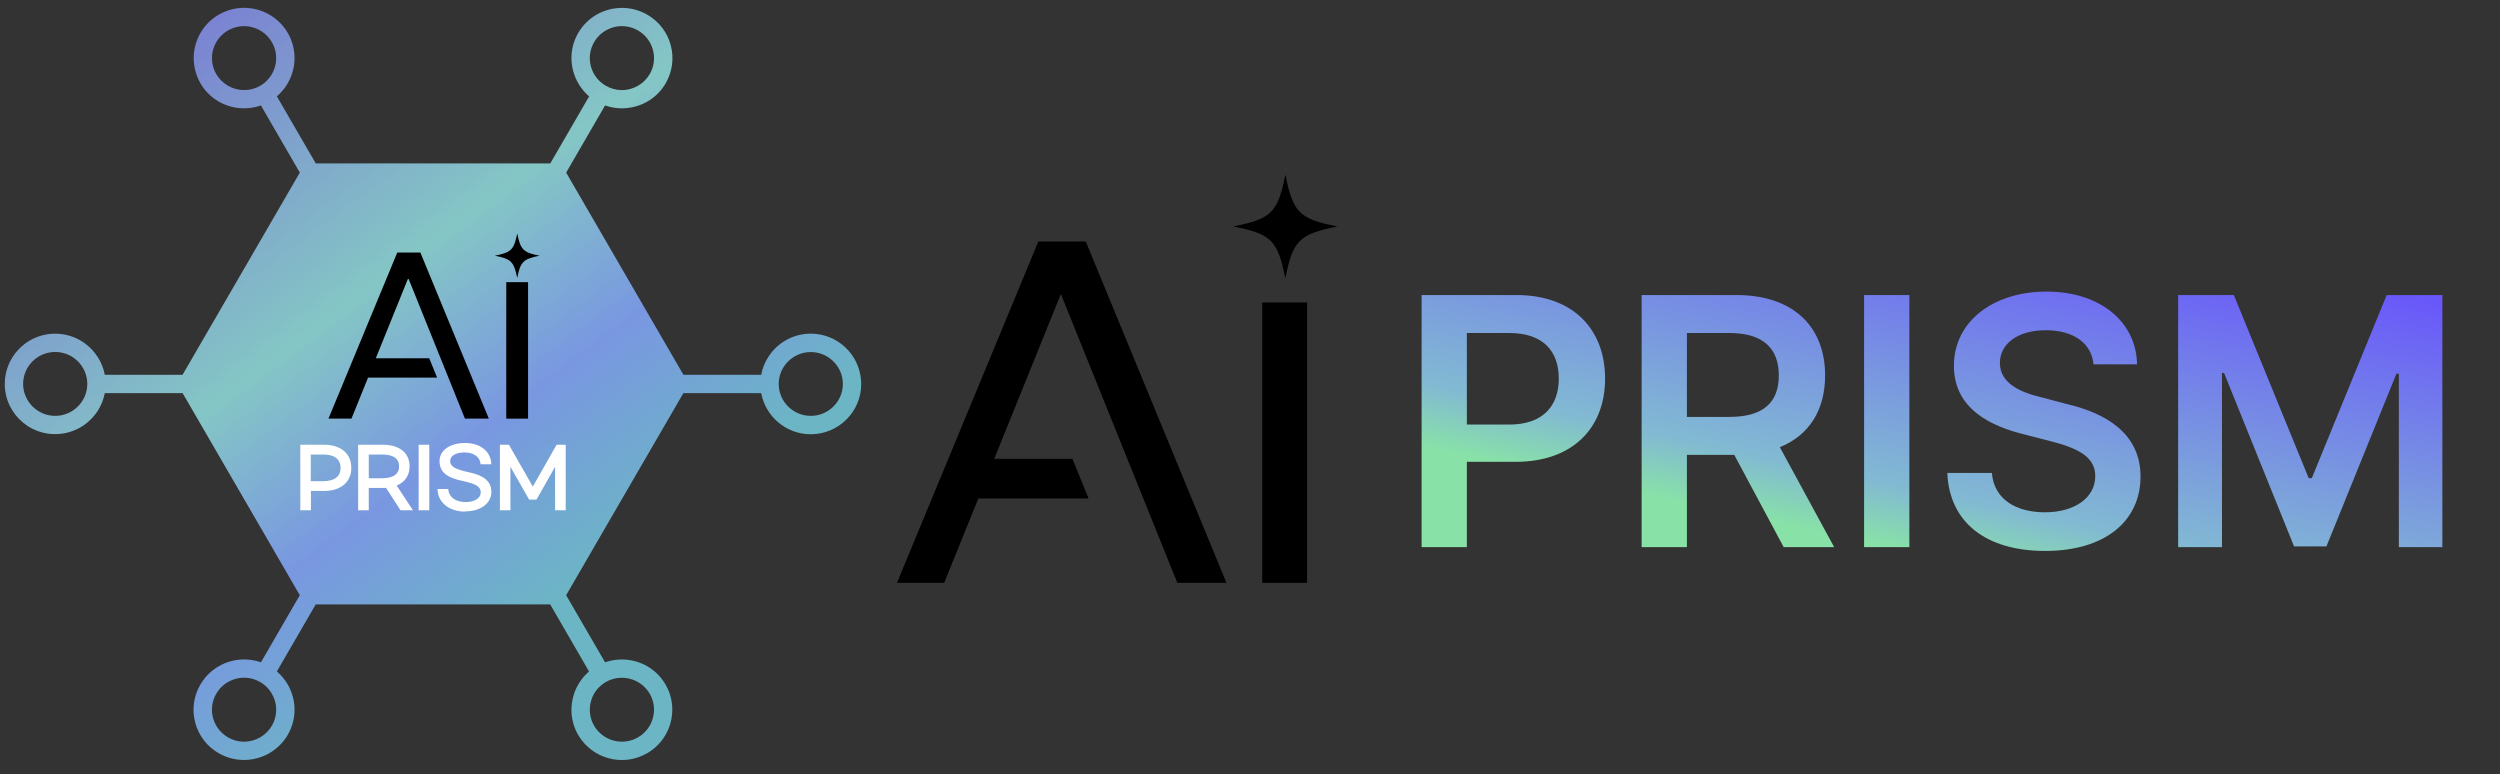 <svg width="113" height="35" viewBox="0 0 113 35" fill="none" xmlns="http://www.w3.org/2000/svg">
<rect x="0" y="0" width="113" height="35" fill="#333333" stroke="none"/>
<path d="M64.257 24.729V13.336H68.537C71.149 13.336 72.55 14.926 72.55 17.113C72.55 19.3 71.133 20.874 68.505 20.874H66.302V24.729H64.257ZM66.302 19.19H68.222C69.764 19.19 70.457 18.325 70.457 17.113C70.457 15.886 69.764 15.052 68.222 15.052H66.302V19.19ZM74.202 24.729V13.336H78.482C81.094 13.336 82.495 14.8 82.495 16.971C82.495 18.521 81.787 19.67 80.449 20.213L82.904 24.729H80.622L78.388 20.559H76.248V24.729H74.202ZM76.248 18.844H78.168C79.71 18.844 80.402 18.183 80.402 16.971C80.402 15.76 79.71 15.052 78.168 15.052H76.248V18.844ZM86.303 13.336V24.729H84.257V13.336H86.303ZM94.628 16.468C94.533 15.492 93.699 14.926 92.472 14.926C91.181 14.926 90.395 15.555 90.395 16.405C90.395 17.365 91.402 17.758 92.346 17.978L93.416 18.262C95.115 18.655 96.752 19.552 96.752 21.535C96.752 23.533 95.178 24.902 92.44 24.902C89.781 24.902 88.113 23.628 88.018 21.377H90.033C90.127 22.573 91.134 23.156 92.425 23.156C93.778 23.156 94.706 22.495 94.706 21.519C94.706 20.622 93.872 20.244 92.645 19.93L91.355 19.599C89.482 19.111 88.317 18.167 88.317 16.531C88.317 14.516 90.111 13.179 92.503 13.179C94.927 13.179 96.563 14.548 96.595 16.468H94.628ZM98.452 13.336H100.969L104.353 21.613H104.494L107.878 13.336H110.395V24.729H108.428V16.893H108.318L105.155 24.698H103.692L100.529 16.861H100.434V24.729H98.452V13.336Z" fill="url(#paint0_linear_184_1928)"/>
<path d="M59.08 26.344H57.054V13.671H59.08V26.344Z" fill="black"/>
<path d="M60.454 10.236C58.718 10.587 58.438 10.865 58.098 12.581C57.746 10.853 57.467 10.575 55.743 10.236C57.479 9.886 57.758 9.608 58.098 7.891C58.45 9.62 58.73 9.898 60.454 10.236Z" fill="black"/>
<path d="M47.951 13.287L44.939 20.739H48.475L49.204 22.532H44.221L42.677 26.344H40.543L46.933 10.917H49.077L55.435 26.344H53.215L47.951 13.287Z" fill="black"/>
<path d="M9.894 0.658C10.985 0.03 12.378 0.404 13.009 1.49C13.111 1.666 13.185 1.85 13.236 2.037C13.238 2.046 13.24 2.056 13.243 2.065C13.257 2.122 13.269 2.179 13.279 2.237C13.28 2.245 13.282 2.254 13.284 2.262C13.292 2.316 13.299 2.369 13.304 2.423C13.305 2.438 13.307 2.452 13.308 2.467C13.312 2.521 13.313 2.574 13.313 2.627C13.313 2.64 13.313 2.653 13.313 2.665C13.312 2.72 13.309 2.774 13.304 2.827C13.302 2.847 13.3 2.866 13.297 2.885C13.292 2.928 13.287 2.971 13.28 3.014C13.276 3.037 13.271 3.06 13.266 3.082C13.251 3.152 13.232 3.221 13.211 3.289C13.178 3.399 13.139 3.506 13.089 3.61C13.085 3.619 13.078 3.628 13.074 3.638C13.014 3.758 12.944 3.872 12.864 3.981C12.858 3.988 12.852 3.995 12.846 4.002C12.749 4.129 12.64 4.248 12.515 4.355L14.273 7.387H24.872L26.628 4.357C26.451 4.205 26.302 4.028 26.182 3.837C26.174 3.824 26.166 3.811 26.158 3.798C25.745 3.113 25.704 2.236 26.133 1.493C26.564 0.747 27.359 0.337 28.168 0.358H28.174C28.542 0.367 28.913 0.466 29.254 0.662C30.344 1.286 30.72 2.678 30.089 3.764C29.715 4.414 29.063 4.804 28.367 4.881C28.348 4.883 28.33 4.886 28.311 4.888C28.269 4.892 28.226 4.894 28.184 4.895C28.155 4.896 28.126 4.896 28.097 4.896C28.061 4.896 28.025 4.895 27.989 4.893C27.953 4.891 27.918 4.888 27.883 4.884C27.848 4.881 27.814 4.877 27.779 4.871C27.745 4.867 27.712 4.86 27.679 4.854C27.643 4.847 27.607 4.84 27.572 4.831C27.541 4.824 27.51 4.815 27.479 4.806C27.44 4.795 27.401 4.783 27.362 4.77C27.358 4.768 27.353 4.768 27.349 4.767L25.59 7.802L30.892 16.942H34.407C34.429 16.819 34.462 16.701 34.504 16.586C34.511 16.568 34.518 16.549 34.525 16.531C34.539 16.494 34.554 16.458 34.571 16.422C34.586 16.389 34.602 16.356 34.618 16.323C34.633 16.295 34.649 16.267 34.664 16.24C35.054 15.548 35.795 15.081 36.647 15.081C37.856 15.081 38.846 16.024 38.92 17.21C38.923 17.259 38.927 17.308 38.927 17.358C38.927 18.61 37.904 19.628 36.647 19.628C35.53 19.628 34.602 18.825 34.407 17.769H30.889L27.187 24.149L25.59 26.904L27.349 29.937C27.43 29.908 27.512 29.887 27.594 29.867C27.605 29.865 27.615 29.863 27.625 29.861C27.69 29.847 27.755 29.835 27.82 29.826C27.823 29.826 27.827 29.826 27.83 29.826C28.709 29.717 29.611 30.124 30.082 30.94C30.349 31.398 30.435 31.91 30.365 32.396C30.27 33.064 29.88 33.684 29.247 34.048C28.157 34.677 26.764 34.302 26.132 33.216C25.791 32.629 25.747 31.955 25.948 31.36C25.955 31.338 25.959 31.316 25.967 31.295C25.979 31.264 25.993 31.234 26.006 31.203C26.021 31.167 26.036 31.131 26.053 31.096C26.061 31.079 26.07 31.064 26.078 31.047C26.104 30.998 26.13 30.949 26.159 30.902C26.163 30.895 26.167 30.888 26.171 30.881C26.293 30.685 26.444 30.505 26.625 30.35L24.869 27.32H14.27L13.075 29.38L12.514 30.348C13.333 31.049 13.568 32.244 13.01 33.21C12.891 33.416 12.744 33.596 12.576 33.749C11.863 34.405 10.775 34.554 9.889 34.048C8.798 33.425 8.423 32.032 9.054 30.946C9.117 30.837 9.189 30.737 9.266 30.643C9.279 30.627 9.291 30.609 9.305 30.593C9.326 30.569 9.349 30.545 9.371 30.522C9.401 30.49 9.432 30.459 9.463 30.429C9.481 30.413 9.499 30.398 9.517 30.382C9.556 30.348 9.594 30.314 9.635 30.282C9.647 30.274 9.659 30.266 9.67 30.257C10.271 29.811 11.068 29.681 11.794 29.937L13.551 26.904L11.544 23.441L8.254 17.769H4.736C4.627 18.351 4.295 18.854 3.831 19.189C3.822 19.196 3.812 19.203 3.802 19.21C3.768 19.234 3.732 19.257 3.697 19.28C3.669 19.297 3.641 19.313 3.613 19.329C3.583 19.346 3.552 19.362 3.522 19.377C3.491 19.393 3.46 19.407 3.429 19.421C3.399 19.435 3.369 19.448 3.338 19.46C3.303 19.474 3.267 19.487 3.231 19.499C3.197 19.511 3.163 19.523 3.128 19.532C3.098 19.541 3.067 19.549 3.037 19.556C2.998 19.565 2.96 19.575 2.921 19.582C2.889 19.588 2.856 19.592 2.823 19.597C2.785 19.602 2.748 19.608 2.71 19.612C2.64 19.618 2.568 19.623 2.495 19.623C2.417 19.623 2.339 19.619 2.263 19.612C1.88 19.573 1.525 19.44 1.221 19.236C1.16 19.195 1.102 19.151 1.045 19.105C0.538 18.688 0.215 18.057 0.215 17.353C0.215 17.275 0.219 17.198 0.227 17.121C0.343 15.977 1.316 15.081 2.495 15.081C2.572 15.081 2.647 15.086 2.721 15.093C2.734 15.094 2.747 15.097 2.76 15.099C2.819 15.106 2.877 15.113 2.935 15.124C2.956 15.128 2.976 15.134 2.996 15.139C3.049 15.151 3.101 15.164 3.153 15.179C3.171 15.184 3.189 15.191 3.206 15.197C3.254 15.212 3.301 15.229 3.347 15.247C3.37 15.257 3.393 15.267 3.415 15.277C3.456 15.295 3.496 15.314 3.536 15.334C3.56 15.347 3.585 15.36 3.609 15.373C3.644 15.393 3.678 15.414 3.711 15.435C3.739 15.452 3.766 15.469 3.792 15.488C3.818 15.505 3.842 15.525 3.867 15.543C4.313 15.879 4.631 16.373 4.736 16.942H8.251L13.552 7.802L11.794 4.767C11.785 4.77 11.775 4.772 11.766 4.775C11.748 4.781 11.731 4.786 11.713 4.791C11.661 4.808 11.609 4.823 11.556 4.835C11.537 4.84 11.517 4.843 11.497 4.847C11.444 4.858 11.392 4.867 11.338 4.874C11.323 4.876 11.308 4.878 11.293 4.88C11.233 4.887 11.174 4.892 11.114 4.894C11.103 4.894 11.092 4.895 11.081 4.895C11.016 4.896 10.952 4.895 10.887 4.891C10.881 4.891 10.875 4.89 10.87 4.89C10.143 4.838 9.452 4.443 9.06 3.765C8.919 3.522 8.831 3.264 8.787 3.003C8.633 2.095 9.046 1.148 9.894 0.658ZM29.368 31.357C28.966 30.666 28.078 30.432 27.384 30.826C27.193 30.935 27.038 31.081 26.919 31.25C26.811 31.405 26.736 31.579 26.695 31.761C26.683 31.814 26.674 31.869 26.668 31.923C26.636 32.218 26.693 32.525 26.853 32.8C27.255 33.491 28.141 33.73 28.835 33.33C28.923 33.28 29.004 33.221 29.076 33.157C29.343 32.919 29.507 32.597 29.55 32.256C29.555 32.219 29.558 32.181 29.56 32.143C29.572 31.877 29.512 31.605 29.368 31.357ZM10.93 30.636C10.846 30.642 10.762 30.656 10.68 30.676C10.312 30.768 9.98 31.003 9.775 31.356C9.373 32.047 9.613 32.93 10.307 33.33C10.48 33.43 10.666 33.49 10.853 33.513C11.001 33.531 11.15 33.525 11.295 33.498C11.698 33.424 12.068 33.181 12.289 32.8C12.314 32.757 12.337 32.714 12.357 32.669C12.458 32.447 12.496 32.209 12.48 31.978C12.477 31.932 12.471 31.886 12.463 31.84C12.425 31.612 12.331 31.394 12.189 31.206C12.16 31.169 12.13 31.133 12.098 31.098C12.001 30.994 11.887 30.901 11.757 30.826C11.54 30.701 11.305 30.638 11.071 30.632C11.024 30.631 10.977 30.633 10.93 30.636ZM2.495 15.909C1.797 15.909 1.21 16.406 1.075 17.063C1.055 17.156 1.045 17.253 1.045 17.352C1.045 18.147 1.697 18.797 2.495 18.797C3.294 18.797 3.946 18.147 3.946 17.352C3.946 17.253 3.936 17.156 3.916 17.063C3.781 16.406 3.194 15.909 2.495 15.909ZM36.647 15.913C35.898 15.914 35.279 16.484 35.205 17.21C35.2 17.257 35.197 17.305 35.197 17.353C35.197 18.148 35.849 18.797 36.647 18.797C37.445 18.797 38.098 18.148 38.098 17.353C38.098 17.305 38.095 17.257 38.09 17.21C38.016 16.484 37.395 15.913 36.647 15.913ZM28.15 1.181C28.01 1.177 27.87 1.194 27.736 1.23C27.691 1.242 27.647 1.256 27.603 1.273C27.298 1.386 27.03 1.602 26.854 1.905C26.754 2.077 26.694 2.26 26.67 2.446C26.6 3.005 26.865 3.578 27.386 3.878C27.603 4.003 27.838 4.066 28.072 4.072C28.073 4.072 28.074 4.072 28.076 4.072C28.168 4.074 28.26 4.067 28.351 4.052C28.46 4.034 28.567 4.002 28.669 3.959C28.726 3.936 28.781 3.909 28.834 3.878C29.049 3.755 29.235 3.577 29.368 3.349C29.769 2.658 29.529 1.774 28.835 1.374C28.619 1.25 28.383 1.187 28.15 1.181ZM11.132 1.185C10.959 1.173 10.784 1.192 10.613 1.243C10.582 1.253 10.551 1.263 10.521 1.275C10.448 1.302 10.376 1.335 10.306 1.375C10.14 1.471 10 1.595 9.888 1.738C9.777 1.88 9.694 2.04 9.643 2.21C9.636 2.234 9.628 2.258 9.622 2.283C9.536 2.632 9.579 3.013 9.775 3.349C9.908 3.578 10.095 3.756 10.31 3.879C10.662 4.079 11.091 4.129 11.489 3.998C11.534 3.983 11.58 3.967 11.624 3.947C11.669 3.927 11.713 3.904 11.756 3.879C11.793 3.858 11.828 3.835 11.863 3.812C11.918 3.774 11.969 3.733 12.017 3.689C12.111 3.602 12.192 3.505 12.259 3.4C12.298 3.338 12.331 3.274 12.36 3.208C12.389 3.141 12.416 3.072 12.435 3C12.443 2.969 12.449 2.937 12.455 2.906C12.521 2.575 12.471 2.22 12.289 1.906C12.062 1.517 11.683 1.271 11.271 1.201C11.225 1.194 11.179 1.188 11.132 1.185Z" fill="url(#paint1_linear_184_1928)"/>
<path d="M13.574 23.064V20.102H14.643C15.405 20.102 15.879 20.502 15.879 21.146C15.879 21.791 15.405 22.191 14.643 22.191H14.053V23.064H13.574ZM14.612 21.749C15.118 21.749 15.394 21.536 15.394 21.146C15.394 20.757 15.118 20.544 14.612 20.544H14.048V21.749H14.612Z" fill="white"/>
<path d="M14.643 20.154C15.389 20.154 15.827 20.549 15.827 21.146C15.827 21.744 15.389 22.139 14.643 22.139H14.001V23.012H13.626V20.154H14.643ZM15.451 21.146C15.451 20.72 15.139 20.492 14.617 20.492H14.007V21.796H14.617C15.139 21.796 15.451 21.567 15.451 21.141V21.146Z" fill="white"/>
<path d="M18.102 23.064L17.45 22.051C17.404 22.051 17.362 22.056 17.315 22.056H16.668V23.064H16.188V20.102H17.315C18.055 20.102 18.515 20.476 18.515 21.079C18.515 21.484 18.306 21.791 17.93 21.947L18.666 23.064H18.097H18.102ZM17.289 21.614C17.57 21.614 18.04 21.547 18.04 21.079C18.04 20.611 17.57 20.544 17.289 20.544H16.668V21.619H17.289V21.614Z" fill="white"/>
<path d="M18.13 23.012L17.477 21.993C17.425 21.993 17.368 21.998 17.316 21.998H16.617V23.006H16.241V20.149H17.316C18.041 20.149 18.463 20.507 18.463 21.073C18.463 21.479 18.244 21.775 17.853 21.915L18.573 23.006H18.13V23.012ZM18.093 21.079C18.093 20.694 17.791 20.492 17.29 20.492H16.622V21.671H17.29C17.785 21.671 18.093 21.468 18.093 21.084V21.079Z" fill="white"/>
<path d="M19.403 20.102H18.923V23.064H19.403V20.102Z" fill="white"/>
<path d="M19.35 23.012H18.974V20.154H19.35V23.012Z" fill="white"/>
<path d="M21.025 23.125C20.321 23.125 19.82 22.736 19.778 22.159V22.102H20.264V22.149C20.305 22.481 20.613 22.694 21.046 22.694C21.448 22.694 21.73 22.517 21.73 22.263C21.73 21.998 21.531 21.873 20.884 21.733C20.17 21.582 19.867 21.317 19.867 20.839C19.867 20.361 20.331 20.023 21.02 20.023C21.709 20.023 22.162 20.398 22.204 20.927V20.985H21.719V20.938C21.677 20.642 21.396 20.45 20.999 20.45C20.603 20.45 20.347 20.605 20.347 20.839C20.347 21.073 20.556 21.213 21.182 21.343C21.896 21.494 22.209 21.769 22.209 22.237C22.209 22.756 21.719 23.115 21.015 23.115L21.025 23.125Z" fill="white"/>
<path d="M22.157 20.943H21.771C21.734 20.642 21.458 20.408 21.009 20.408C20.56 20.408 20.305 20.595 20.305 20.85C20.305 21.146 20.571 21.276 21.181 21.401C21.886 21.551 22.172 21.822 22.172 22.248C22.172 22.762 21.666 23.074 21.03 23.074C20.362 23.074 19.877 22.71 19.835 22.159H20.221C20.263 22.507 20.571 22.752 21.051 22.752C21.479 22.752 21.786 22.554 21.786 22.268C21.786 21.951 21.526 21.822 20.899 21.692C20.253 21.556 19.919 21.323 19.919 20.85C19.919 20.377 20.388 20.086 21.025 20.086C21.661 20.086 22.12 20.445 22.157 20.943Z" fill="white"/>
<path d="M25.09 23.064V21.1L24.25 22.581H23.916L23.071 21.1V23.064H22.596V20.102H23.003L24.083 21.994L25.158 20.102H25.57V23.064H25.09Z" fill="white"/>
<path d="M22.977 20.154L24.083 22.097L25.189 20.154H25.517V23.012H25.142V20.902L24.218 22.529H23.947L23.024 20.902V23.012H22.648V20.154H22.977Z" fill="white"/>
<path d="M23.869 18.922H22.883V12.754H23.869V18.922Z" fill="black"/>
<path d="M24.39 11.558C23.644 11.709 23.524 11.829 23.378 12.566C23.227 11.823 23.107 11.704 22.366 11.558C23.112 11.408 23.232 11.288 23.378 10.55C23.53 11.293 23.65 11.413 24.39 11.558Z" fill="black"/>
<path d="M18.453 12.567L16.986 16.194H19.402L19.757 17.067H16.637L15.886 18.922H14.847L17.957 11.414H19.001L22.095 18.922H21.015L18.453 12.567Z" fill="black"/>
<defs>
<linearGradient id="paint0_linear_184_1928" x1="87.709" y1="8.729" x2="84.302" y2="24.535" gradientUnits="userSpaceOnUse">
<stop stop-color="#6957FA"/>
<stop offset="0.828" stop-color="#82BAD2"/>
<stop offset="1" stop-color="#88E2A7"/>
</linearGradient>
<linearGradient id="paint1_linear_184_1928" x1="7.899" y1="0.995" x2="29.686" y2="30.237" gradientUnits="userSpaceOnUse">
<stop stop-color="#7A7FD3"/>
<stop offset="0.41" stop-color="#84C6C5"/>
<stop offset="0.633" stop-color="#7997E1"/>
<stop offset="0.856" stop-color="#6CB5C5"/>
</linearGradient>
</defs>
</svg>
